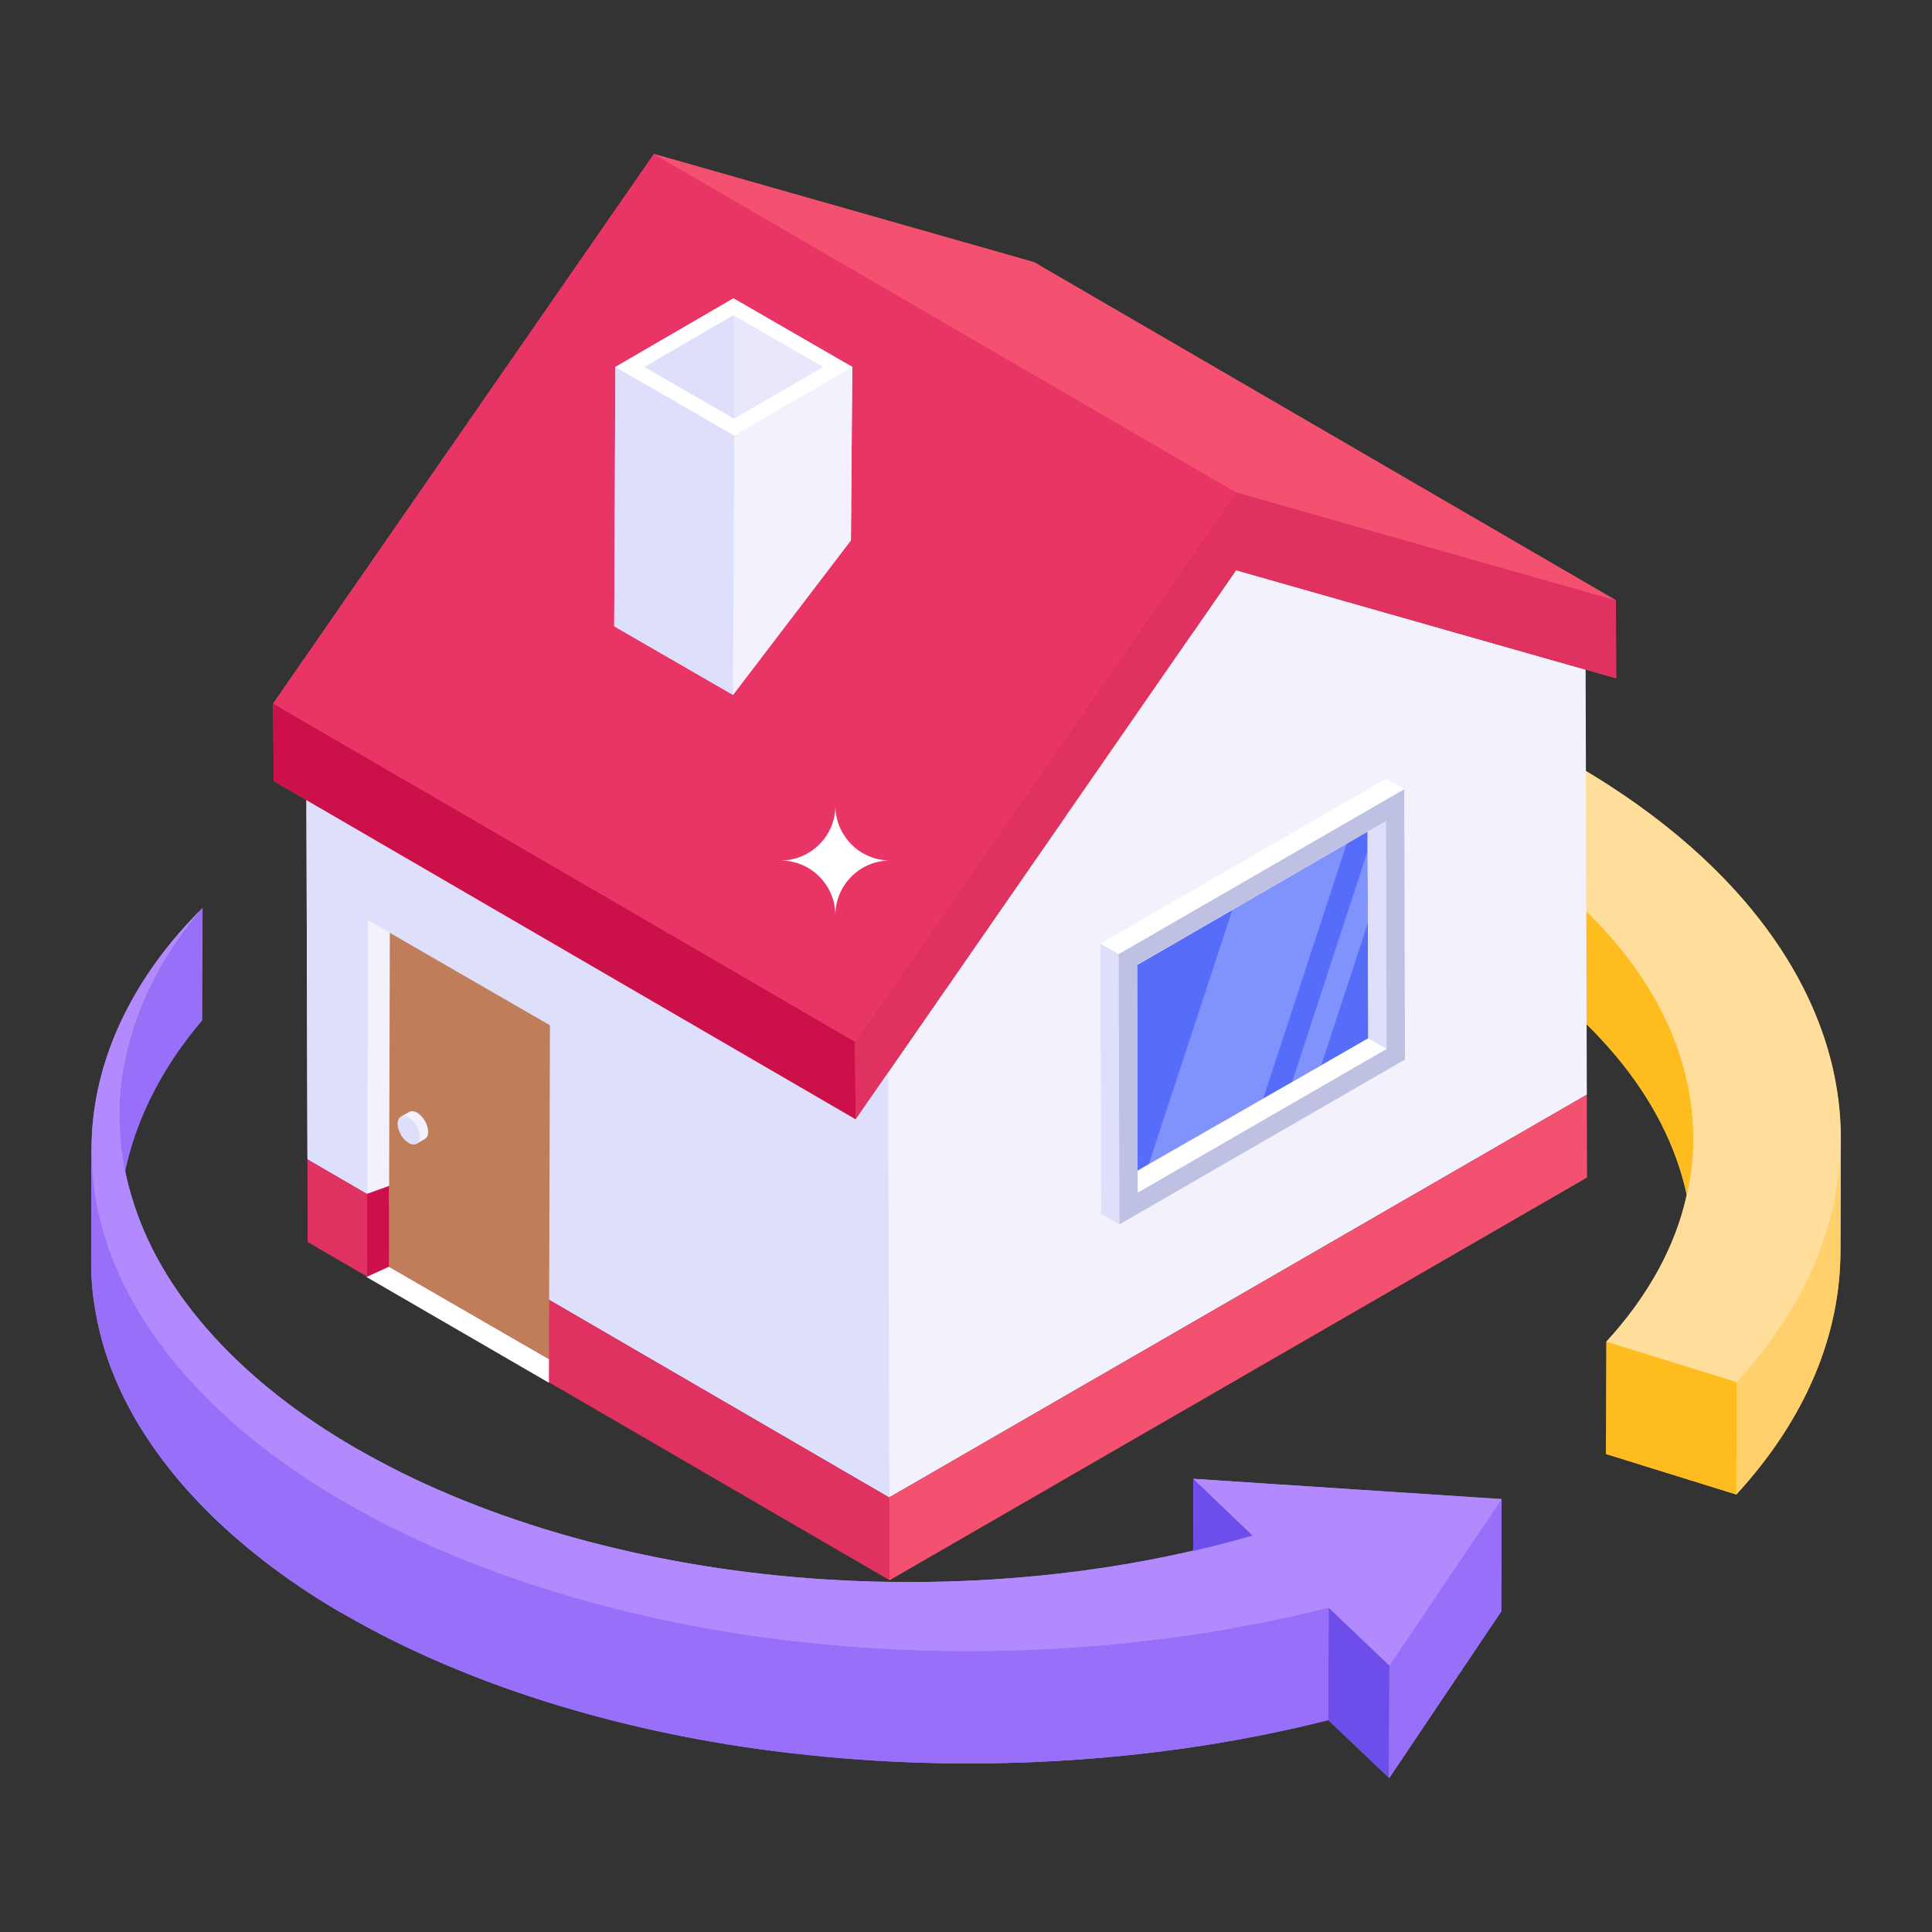 <svg id="Layer_1" enable-background="new 0 0 53 53" height="512" viewBox="0 0 53 53" width="512" xmlns="http://www.w3.org/2000/svg"><rect x="0" y="0" width="53" height="53" fill="#333333" stroke="none"/><g id="_x31_01"><g><g><g><g><g><g><path d="m50.5 31.258-.01 3.08c-.01 2.28-.94 4.57-2.86 6.659l-3.57-1.11.01-3.08c1.17-1.28 1.9-2.64 2.2-4.03-.56-2.62-2.59-5.13-5.939-7.059-6.309-3.65-16.098-4.56-23.998-2.26v-1.42l1.76.15-1.75-1.81-.01 1.66-6.669-.56 3.35-4.51 1.31 1.35c9.479-2.8 21.278-1.73 28.877 2.65 4.79 2.77 7.309 6.519 7.299 10.289z" fill="#ffd06c"/><path d="m18.093 22.189-1.76-.15.01-1.66z" fill="#78e75a"/></g><g enable-background="new"><g><path d="m46.452 31.239-.009 3.084c.009-3.156-2.099-6.294-6.11-8.609-6.314-3.646-16.104-4.552-24.002-2.251l.009-3.084c7.898-2.301 17.687-1.395 24.002 2.251 4.011 2.316 6.119 5.453 6.11 8.609z" fill="#febc1f"/></g><g><path d="m18.096 22.187-.009 3.084-8.43-.707.009-3.084z" fill="#ffd06c"/></g><g><path d="m47.642 37.915-.009 3.084-3.575-1.111.009-3.084z" fill="#febc1f"/></g><g><path d="m50.495 31.254-.009 3.084c-.006 2.282-.939 4.573-2.853 6.661l.009-3.084c1.914-2.088 2.847-4.379 2.853-6.661z" fill="#ffd06c"/></g></g><g><path d="m43.196 20.972c7.695 4.443 9.522 11.405 4.446 16.943l-3.575-1.111c4.247-4.627 2.71-10.459-3.725-14.174-6.314-3.646-16.104-4.552-24.002-2.251l1.756 1.808-8.43-.707 3.345-4.512 1.315 1.355c9.477-2.799 21.28-1.733 28.871 2.649z" fill="#ffde9b"/></g></g><g><g><path d="m43.531 30.03-19.134 11.047-15.962-9.277-.034-11.659 15.964 9.276 9.544-13.776 9.589 2.729z" fill="#f3f1fc"/></g><g><g enable-background="new"><g><path d="m24.403 43.35-15.963-9.277-.006-2.274 15.963 9.277c2.295-.218 2.544.436.006 2.274z" fill="#df3260"/></g><g><path d="m43.531 30.029.006 2.274-19.134 11.047-.006-2.274z" fill="#f45170"/></g></g><g enable-background="new"><g><path d="m24.397 41.076-15.963-9.277-.033-11.659 15.963 9.277z" fill="#dedffb"/></g><g><path d="m44.335 18.607-10.427-2.966-10.437 15.062-15.962-9.277-.015-2.126 10.445-15.075 10.425 2.968 15.964 9.276z" fill="#f45170"/></g><g><path d="m23.472 30.703-15.963-9.277-.014-2.127 15.963 9.277z" fill="#cc104a"/></g><g><path d="m33.902 13.501 10.427 2.966.006 2.139-10.427-2.966-10.436 15.062-.014-2.127z" fill="#df3260"/></g></g></g><g><path d="m23.458 28.575-15.963-9.277 10.444-15.074 15.963 9.277z" fill="#e93565"/></g><g><path d="m33.902 13.501-15.963-9.277 10.427 2.966 15.963 9.277z" fill="#f45170"/></g><g><g><path d="m10.669 34.749.026-9.159-.599-.346-.028 9.779z" fill="#f3f1fc"/><path d="m15.06 37.284-4.391-2.535-.616.282 5.005 2.902z" fill="#fff"/></g><path d="m10.695 25.591-.026 9.159 4.391 2.535.026-9.159z" fill="#bf7d5a"/></g><path d="m10.676 32.531-.007 2.218-.601.274v-2.273z" fill="#cc104a"/><g><g enable-background="new"><g><path d="m11.745 31.049c0 .097-.034.165-.087.195l-.228.132c.053-.032-.149-.041-.147-.137 0-.194.039-.263-.131-.361-.084-.048-.1-.276-.155-.244l.228-.132c.055-.032.132-.027.216.021.17.098.305.333.304.526z" fill="#f3f1fc"/></g><g><path d="m11.214 30.656c.169.098.305.333.304.527-.001.193-.137.271-.306.173-.168-.097-.305-.333-.304-.526.001-.194.138-.271.306-.174z" fill="#dedffb"/></g></g></g></g><g><g><path d="m41.191 41.127-.01 3.08-3.07 4.57-1.67-1.59c-4.49 1.14-9.519 1.46-14.239.96-4.839-.49-9.319-1.87-12.739-3.85-.19-.1-.37-.21-.55-.32-3.48-2.15-5.689-4.92-6.249-7.769-.11-.54-.17-1.07-.16-1.61v-3.08c0 .4.03.8.1 1.2-.42-2.72.62-5.489 2.95-7.809-2.14 2.52-2.78 5.419-1.88 8.129.82 2.54 2.99 4.899 6.079 6.689l.6.33c3.41 1.84 7.789 2.99 12.289 3.27 3.43.22 6.939-.06 10.089-.79l.01-1.97z" fill="#b28afd"/></g><g enable-background="new"><g><path d="m3.272 33.678.009-3.084c.006-1.949.768-3.911 2.277-5.688l-.009 3.084c-1.509 1.777-2.271 3.739-2.277 5.688z" fill="#986ff9"/></g><g><path d="m34.364 42.124-.009 3.084-1.625-1.554.009-3.084z" fill="#6d4eea"/></g><g><path d="m38.116 45.69-.009 3.084-1.668-1.589.009-3.084z" fill="#6d4eea"/></g><g><path d="m2.5 34.598.009-3.084c-.002.535.052 1.071.163 1.605.566 2.859 2.775 5.623 6.252 7.769.18.111.362.22.548.327 3.416 1.972 7.904 3.355 12.743 3.851 4.715.498 9.743.174 14.233-.966l-.009 3.084c-4.49 1.141-9.519 1.464-14.233.966-4.838-.496-9.326-1.879-12.743-3.851-.186-.107-.369-.216-.548-.327-3.477-2.147-5.685-4.911-6.252-7.769-.111-.534-.165-1.07-.163-1.605z" fill="#986ff9"/></g><g><path d="m41.194 41.122-.009 3.084-3.078 4.567.009-3.084z" fill="#986ff9"/></g><g><path d="m41.194 41.122-3.078 4.567-1.668-1.589c-4.49 1.141-9.519 1.464-14.233.966-4.838-.496-9.326-1.879-12.743-3.851-.186-.107-.369-.216-.548-.327-3.477-2.147-5.685-4.911-6.252-7.769-.592-2.854.44-5.782 2.886-8.213-2.144 2.525-2.781 5.424-1.88 8.128.815 2.544 2.984 4.903 6.081 6.691.195.113.394.223.597.331 3.407 1.838 7.79 2.988 12.288 3.272 4.043.259 8.176-.174 11.721-1.205l-1.625-1.554z" fill="#b28afd"/></g></g></g><g><path d="m37.535 28.483-1.29.74-.8.46-.79.45-3.14 1.8-.31.18-.01-5.64 2.61-1.51 3.14-1.82.57-.33v.54l.01 1.97z" fill="#566df9"/><g enable-background="new"><g><path d="m38.038 28.777-.501-.291-.018-6.254.501.291z" fill="#dedffb"/></g><g><path d="m31.21 32.719-.501-.291 6.828-3.942.501.291z" fill="#fff"/></g><g><path d="m30.708 33.589-.501-.291-.021-7.413.501.291z" fill="#dedffb"/></g><g><path d="m30.687 26.176-.501-.291 7.835-4.524.501.291z" fill="#fff"/></g><g><path d="m30.687 26.176 7.835-4.524.021 7.413-7.835 4.524zm7.351 2.601-.018-6.254-6.828 3.942.018 6.254z" fill="#bfc1e2"/></g></g></g><g><g enable-background="new"><g><path d="m23.379 10.067-3.237 1.881-3.258-1.881 3.237-1.881z" fill="#fff"/><path d="m23.381 10.069-.04 4.75-3.23 4.24-3.26-1.88.03-7.11 3.24-1.88z" fill="#f3f1fc"/><g><path d="m23.379 10.067-.035 4.757-3.237 4.24.035-7.116z" fill="#f3f1fc"/></g><g><path d="m20.142 11.948-.035 7.116-3.258-1.881.035-7.116z" fill="#dedffb"/></g><path d="m23.379 10.067-3.237 1.881-3.258-1.881 3.237-1.881z" fill="#fff"/><path d="m17.682 10.066 2.44-1.418 2.459 1.42-2.44 1.417z" fill="#e9e7fc"/></g></g></g></g><path d="m20.142 11.487-2.46-1.42 2.44-1.42z" fill="#dedffb"/></g><path d="m24.42 23.605c-.417 0-.792.17-1.063.441-.271.271-.441.646-.441 1.063 0-.831-.673-1.503-1.503-1.503.417 0 .792-.17 1.063-.441.271-.271.441-.646.441-1.063 0 .417.17.792.441 1.063.271.271.646.441 1.063.441z" fill="#fff"/></g></g><g fill="#fff" opacity=".25"><path d="m36.945 23.143-2.29 6.99-3.14 1.8 2.29-6.97z"/><path d="m37.525 25.323-1.28 3.9-.8.46 2.07-6.33z"/></g></g></svg>